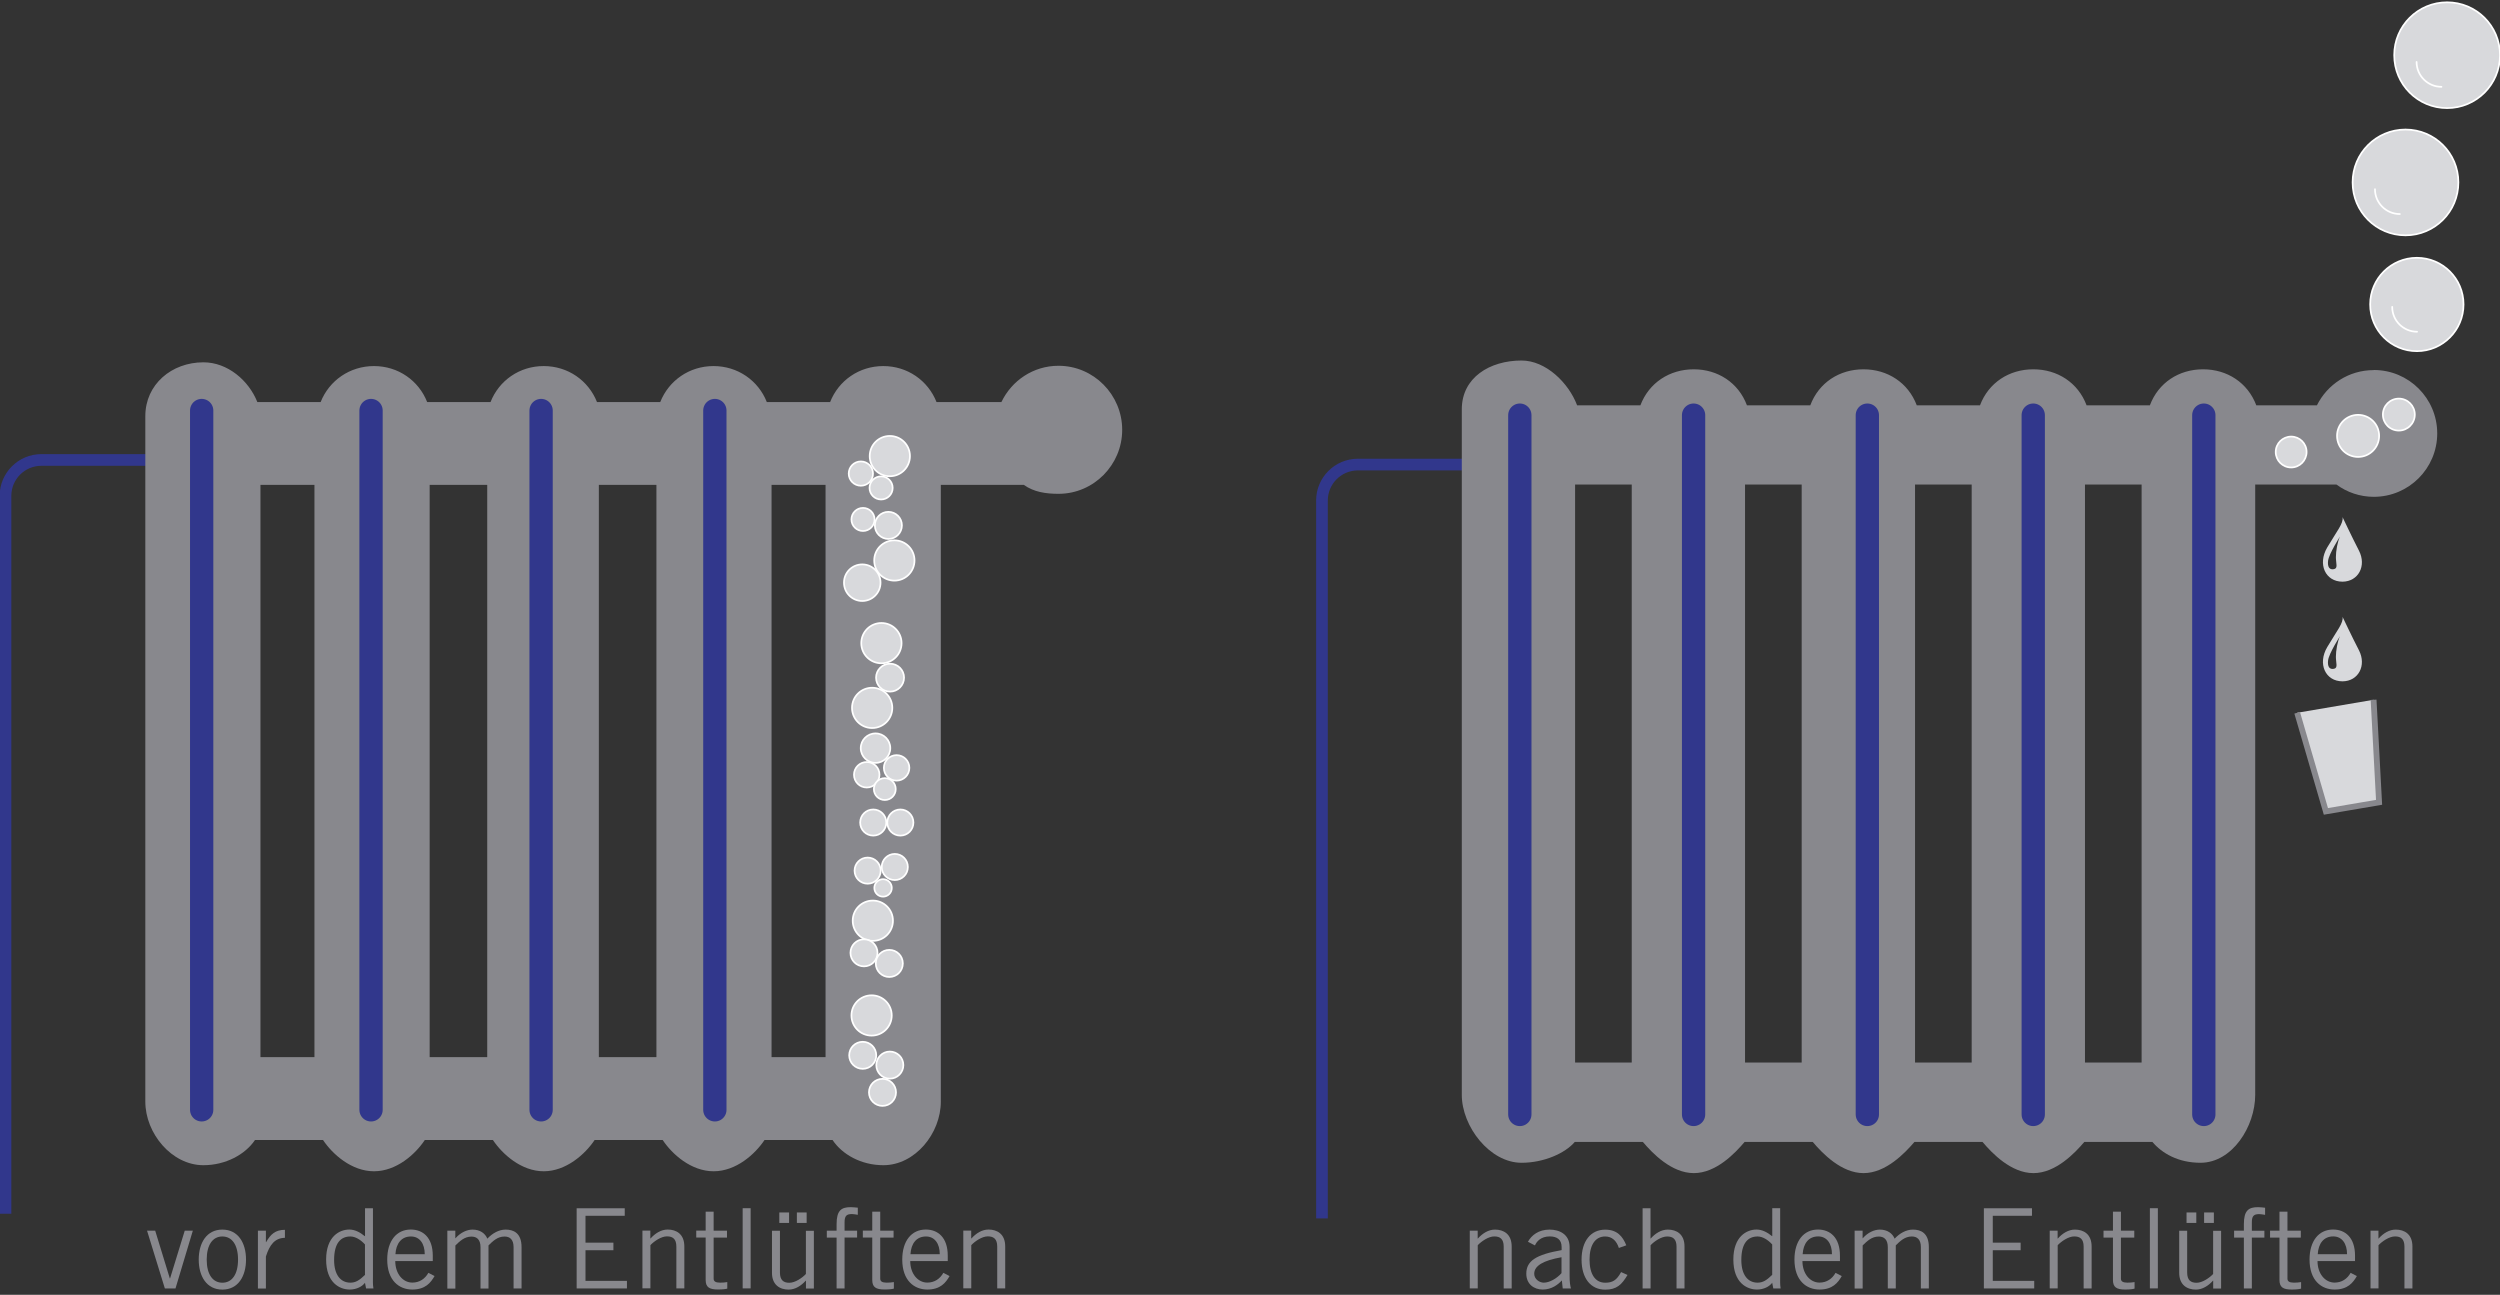<?xml version="1.0" encoding="UTF-8"?><svg id="_1_-_Halbe_Breite__423_5px_" xmlns="http://www.w3.org/2000/svg" viewBox="0 0 432.5 224"><rect x="0" y="0" width="432.5" height="224" fill="#333333" stroke="none"/><defs><style>.cls-1{fill:#88888d;}.cls-2{stroke-width:2.02px;}.cls-2,.cls-3{stroke:#31378c;}.cls-2,.cls-3,.cls-4,.cls-5,.cls-6{fill:none;stroke-miterlimit:10;}.cls-3{stroke-width:4.03px;}.cls-3,.cls-5{stroke-linecap:round;}.cls-4{stroke:#88888d;stroke-width:1.01px;}.cls-5,.cls-6{stroke:#fff;stroke-width:.3px;}.cls-7{fill:#d8d9dc;}</style></defs><g id="_4_Heizkörper_lüften"><g><g><path class="cls-2" d="M228.7,210.78V86.59c0-3.43,2.78-6.22,6.22-6.22h34.16m-227.75-.8H7.17c-3.43,0-6.22,2.78-6.22,6.21v124.2"/><path class="cls-1" d="M370.5,183.82h-9.8V83.83h9.8v99.98Zm-29.4,0h-9.8V83.83h9.8v99.98Zm-29.41,0h-9.8V83.83h9.8v99.98Zm-29.4,0h-9.8V83.83h9.8v99.98Zm128.35-119.79c-4.3,0-8.02,2.48-9.81,6.09h-10.49c-1.48-3.92-5.04-6.23-9.21-6.23s-7.73,2.31-9.2,6.23h-10.95c-1.47-3.92-5.04-6.23-9.22-6.23s-7.74,2.31-9.22,6.23h-10.94c-1.48-3.92-5.05-6.23-9.22-6.23s-7.73,2.31-9.2,6.23h-10.96c-1.47-3.92-5.04-6.23-9.2-6.23s-7.75,2.31-9.23,6.23h-10.95c-1.48-3.92-5.43-7.75-9.61-7.75-5.49,0-10.34,2.94-10.34,8.44v118.59c0,5.49,4.84,11.76,10.34,11.76,3.86,0,7.55-1.65,9.21-3.61h11.77c1.66,1.96,4.96,5.4,8.82,5.4s7.14-3.45,8.79-5.4h11.78c1.65,1.96,4.95,5.4,8.79,5.4s7.15-3.45,8.81-5.4h11.77c1.65,1.96,4.95,5.4,8.81,5.4s7.15-3.45,8.81-5.4h11.77c1.65,1.96,4.46,3.61,8.32,3.61,5.49,0,9.47-6.26,9.47-11.76V83.83h14.06c1.81,1.33,4.04,2.12,6.46,2.12,6.05,0,10.97-4.91,10.97-10.97s-4.91-10.97-10.97-10.97"/><path class="cls-1" d="M142.82,182.88h-9.34V83.88h9.34v99Zm-29.26,0h-9.96V83.88h9.96v99Zm-29.27,0h-9.96V83.88h9.96v99Zm-29.89,0h-9.34V83.88h9.34v99ZM183.11,63.28c-4.34,0-8.08,2.55-9.87,6.28h-11.22c-1.48-3.74-5.04-6.23-9.21-6.23s-7.73,2.49-9.2,6.23h-10.95c-1.47-3.74-5.04-6.23-9.22-6.23s-7.74,2.49-9.22,6.23h-10.94c-1.48-3.74-5.04-6.23-9.22-6.23s-7.73,2.49-9.2,6.23h-10.96c-1.47-3.74-5.03-6.23-9.2-6.23s-7.75,2.49-9.23,6.23h-10.95c-1.48-3.74-5.15-6.88-9.33-6.88-5.49,0-10.05,3.81-10.05,9.31v118.59c0,5.49,4.56,11,10.05,11,3.85,0,7.26-1.87,8.92-4.36h11.77c1.66,2.49,4.96,5.41,8.82,5.41s7.14-2.92,8.79-5.41h11.78c1.66,2.49,4.95,5.41,8.79,5.41s7.15-2.92,8.81-5.41h11.77c1.65,2.49,4.95,5.41,8.81,5.41s7.15-2.92,8.81-5.41h11.77c1.65,2.49,4.94,4.36,8.79,4.36,5.49,0,9.94-5.5,9.94-11V83.88h14.36c1.73,1.24,3.79,1.55,6.01,1.55,6.08,0,11.01-5,11.01-11.07s-4.93-11.08-11.01-11.08"/></g><g><polygon class="cls-1" points="30.36 222.9 28.52 222.9 25.44 212.91 26.85 212.91 29.38 221.17 29.42 221.17 31.96 212.91 33.36 212.91 30.36 222.9"/><path class="cls-1" d="M38.47,213.91c-1.65,0-2.71,1.42-2.71,4s1.06,4,2.71,4,2.71-1.42,2.71-4-1.06-4-2.71-4m0,9.19c-2.73,0-4.09-2.31-4.09-5.19s1.36-5.19,4.09-5.19,4.09,2.31,4.09,5.19-1.36,5.19-4.09,5.19"/><path class="cls-1" d="M44.62,212.91h1.38v1.98h.04c.77-1.36,1.59-2.13,3.25-2.13v1.38c-1.73,.04-2.63,1.17-3.29,3.23v5.54h-1.38v-9.99Z"/><path class="cls-1" d="M63.14,215.29c-.75-.83-1.69-1.38-2.52-1.38-1.61,0-2.82,1.06-2.82,4.07,0,2.54,1.1,3.92,2.82,3.92,.89,0,1.54-.39,2.52-1.34v-5.27Zm1.38-6.26v11.68c0,.73-.04,1.46,.08,2.19h-1.27l-.19-.98c-.46,.63-1.44,1.17-2.63,1.17-1.77,0-4.09-1.19-4.09-5.19s2.32-5.19,4.02-5.19c.94,0,1.86,.48,2.63,1.12l.08,.04v-4.84h1.38Z"/><path class="cls-1" d="M73.48,216.98c0-1.84-.89-3.07-2.38-3.07-1.67,0-2.58,1.23-2.69,3.07h5.07Zm1.69,3.79c-.65,1.13-1.57,2.32-3.84,2.32s-4.34-1.54-4.34-5.19c0-3.23,1.61-5.19,4.07-5.19,2.08,0,3.81,1.34,3.81,4.53v.92h-6.49c0,2.19,1.3,3.73,2.96,3.73,1.23,0,2.19-.65,2.77-1.69l1.08,.56Z"/><path class="cls-1" d="M77.39,222.9v-9.99h1.38v1.33l.08-.08c.85-.94,1.94-1.44,2.9-1.44,1.29,0,2.19,.65,2.56,1.57,.88-.94,2-1.57,3.17-1.57,1.33,0,2.75,.56,2.75,3.04v7.15h-1.38v-7.15c0-1.35-.67-1.84-1.56-1.84-1.23,0-2.04,.81-2.78,1.54v7.46h-1.38v-7.15c0-1.35-.67-1.84-1.56-1.84-1.23,0-2.04,.81-2.79,1.54v7.46h-1.38Z"/><polygon class="cls-1" points="108.08 209.03 108.08 210.33 101.29 210.33 101.29 214.98 106.12 214.98 106.12 216.29 101.29 216.29 101.29 221.59 108.46 221.59 108.46 222.9 99.76 222.9 99.76 209.03 108.08 209.03"/><path class="cls-1" d="M112.51,212.91v1.34h.04c.79-.88,1.82-1.54,2.96-1.54,1.48,0,2.88,.77,2.88,2.92v7.26h-1.38v-7.23c0-1.33-.63-1.77-1.63-1.77s-2.23,.85-2.86,1.52v7.47h-1.38v-9.99h1.38Z"/><path class="cls-1" d="M122.08,212.91v-3.29h1.38v3.29h2.31v1.19h-2.31v7.11c0,.46,.33,.69,1.13,.69,.46,0,.86-.04,1.23-.1v1.13c-.25,.08-.81,.15-1.61,.15-1.5,0-2.13-.39-2.13-1.65v-7.34h-1.63v-1.19h1.63Z"/><rect class="cls-1" x="128.48" y="209.02" width="1.38" height="13.87"/><path class="cls-1" d="M137.86,209.76h1.69v1.81h-1.69v-1.81Zm-3.04,0h1.69v1.81h-1.69v-1.81Zm4.61,13.14v-1.34h-.04c-.79,.88-1.82,1.54-2.96,1.54-1.48,0-2.88-.77-2.88-2.92v-7.26h1.38v7.23c0,1.33,.63,1.77,1.63,1.77s2.23-.85,2.86-1.52v-7.47h1.38v9.99h-1.38Z"/><path class="cls-1" d="M144.73,222.9v-8.8h-1.69v-1.19h1.69v-1.13c0-2.37,.81-2.94,2.44-2.94,.4,0,.83,.06,1.23,.09v1.23c-.33-.04-.69-.13-1-.13-.94,0-1.29,.31-1.29,1.42v1.46h2.17v1.19h-2.17v8.8h-1.38Z"/><path class="cls-1" d="M150.9,212.91v-3.29h1.38v3.29h2.31v1.19h-2.31v7.11c0,.46,.33,.69,1.13,.69,.46,0,.86-.04,1.23-.1v1.13c-.25,.08-.81,.15-1.61,.15-1.5,0-2.13-.39-2.13-1.65v-7.34h-1.63v-1.19h1.63Z"/><path class="cls-1" d="M162.58,216.98c0-1.84-.89-3.07-2.38-3.07-1.67,0-2.58,1.23-2.69,3.07h5.07Zm1.69,3.79c-.65,1.13-1.57,2.32-3.84,2.32s-4.34-1.54-4.34-5.19c0-3.23,1.61-5.19,4.07-5.19,2.07,0,3.8,1.34,3.8,4.53v.92h-6.49c0,2.19,1.31,3.73,2.96,3.73,1.23,0,2.19-.65,2.77-1.69l1.08,.56Z"/><path class="cls-1" d="M168.02,212.91v1.34h.04c.79-.88,1.82-1.54,2.96-1.54,1.48,0,2.88,.77,2.88,2.92v7.26h-1.38v-7.23c0-1.33-.63-1.77-1.63-1.77s-2.23,.85-2.86,1.52v7.47h-1.38v-9.99h1.38Z"/></g><g><path class="cls-1" d="M255.64,212.91v1.35h.04c.79-.89,1.82-1.54,2.96-1.54,1.48,0,2.88,.77,2.88,2.92v7.26h-1.38v-7.23c0-1.33-.63-1.77-1.63-1.77s-2.23,.85-2.86,1.52v7.47h-1.38v-9.99h1.38Z"/><path class="cls-1" d="M270.15,217.5c-3.17,.56-4.73,1.48-4.73,2.86,0,.92,.89,1.54,1.65,1.54,1,0,2.27-.73,3.07-1.65v-2.75Zm-5.82-2.67c.63-1.15,1.86-2.11,3.75-2.11,1.69,0,3.46,.81,3.46,3v5.03c0,1.1,.1,1.63,.23,2.15h-1.42l-.15-1.39c-.69,.77-1.81,1.58-3.31,1.58s-2.84-.92-2.84-2.75c0-2.19,1.67-3.29,6.11-4.07v-.54c0-1.33-.86-1.83-2.05-1.83-1.54,0-2.29,.89-2.56,1.56l-1.21-.63Z"/><path class="cls-1" d="M280.06,215.89c-.39-1.21-1.17-1.98-2.36-1.98-1.71,0-2.71,1.46-2.71,4s1,4,2.71,4c1.27,0,1.98-.42,2.75-1.84l1.11,.5c-1,1.69-1.88,2.54-3.86,2.54-2.5,0-4.09-1.96-4.09-5.19s1.6-5.19,4.09-5.19c2.06,0,3.02,1.15,3.65,2.71l-1.29,.46Z"/><path class="cls-1" d="M285.54,209.03v5.23h.04c.79-.89,1.82-1.54,2.96-1.54,1.48,0,2.88,.77,2.88,2.92v7.26h-1.38v-7.22c0-1.33-.63-1.77-1.63-1.77s-2.23,.84-2.86,1.52v7.47h-1.38v-13.87h1.38Z"/><path class="cls-1" d="M306.59,215.29c-.75-.83-1.69-1.38-2.52-1.38-1.61,0-2.82,1.06-2.82,4.07,0,2.54,1.1,3.92,2.82,3.92,.88,0,1.54-.39,2.52-1.35v-5.26Zm1.38-6.26v11.68c0,.73-.04,1.46,.08,2.19h-1.27l-.19-.98c-.46,.63-1.44,1.17-2.63,1.17-1.77,0-4.09-1.19-4.09-5.19s2.32-5.19,4.02-5.19c.94,0,1.86,.48,2.63,1.11l.08,.04v-4.84h1.38Z"/><path class="cls-1" d="M316.93,216.98c0-1.84-.89-3.08-2.38-3.08-1.67,0-2.58,1.23-2.69,3.08h5.07Zm1.69,3.79c-.65,1.13-1.57,2.32-3.84,2.32s-4.34-1.54-4.34-5.19c0-3.23,1.61-5.19,4.07-5.19,2.07,0,3.8,1.34,3.8,4.53v.92h-6.49c0,2.19,1.31,3.73,2.96,3.73,1.23,0,2.19-.65,2.77-1.69l1.08,.56Z"/><path class="cls-1" d="M320.85,222.9v-9.99h1.38v1.33l.08-.08c.85-.94,1.94-1.44,2.9-1.44,1.29,0,2.19,.65,2.56,1.57,.88-.94,2-1.57,3.17-1.57,1.33,0,2.75,.56,2.75,3.03v7.15h-1.38v-7.15c0-1.34-.67-1.84-1.56-1.84-1.23,0-2.04,.81-2.78,1.54v7.46h-1.38v-7.15c0-1.34-.67-1.84-1.56-1.84-1.23,0-2.04,.81-2.79,1.54v7.46h-1.38Z"/><polygon class="cls-1" points="351.53 209.03 351.53 210.33 344.75 210.33 344.75 214.98 349.57 214.98 349.57 216.29 344.75 216.29 344.75 221.59 351.92 221.59 351.92 222.9 343.21 222.9 343.21 209.03 351.53 209.03"/><path class="cls-1" d="M355.97,212.91v1.35h.04c.79-.89,1.82-1.54,2.96-1.54,1.48,0,2.88,.77,2.88,2.92v7.26h-1.38v-7.23c0-1.33-.63-1.77-1.63-1.77s-2.23,.85-2.86,1.52v7.47h-1.38v-9.99h1.38Z"/><path class="cls-1" d="M365.54,212.91v-3.29h1.38v3.29h2.31v1.19h-2.31v7.11c0,.46,.33,.69,1.13,.69,.46,0,.86-.04,1.23-.1v1.13c-.25,.08-.81,.16-1.61,.16-1.5,0-2.13-.39-2.13-1.65v-7.34h-1.63v-1.19h1.63Z"/><path class="cls-1" d="M381.31,209.76h1.69v1.81h-1.69v-1.81Zm-3.04,0h1.69v1.81h-1.69v-1.81Zm4.61,13.14v-1.34h-.04c-.79,.88-1.82,1.54-2.96,1.54-1.48,0-2.88-.77-2.88-2.92v-7.26h1.38v7.23c0,1.33,.63,1.77,1.63,1.77s2.23-.85,2.86-1.52v-7.47h1.38v9.99h-1.38Z"/><path class="cls-1" d="M388.19,222.9v-8.8h-1.69v-1.19h1.69v-1.13c0-2.36,.81-2.94,2.44-2.94,.4,0,.83,.06,1.23,.1v1.23c-.33-.04-.69-.13-1-.13-.94,0-1.29,.31-1.29,1.42v1.46h2.17v1.19h-2.17v8.8h-1.38Z"/><path class="cls-1" d="M394.35,212.91v-3.29h1.38v3.29h2.31v1.19h-2.31v7.11c0,.46,.33,.69,1.13,.69,.46,0,.86-.04,1.23-.1v1.13c-.25,.08-.81,.16-1.61,.16-1.5,0-2.13-.39-2.13-1.65v-7.34h-1.63v-1.19h1.63Z"/><path class="cls-1" d="M406.04,216.98c0-1.84-.89-3.08-2.38-3.08-1.67,0-2.58,1.23-2.69,3.08h5.07Zm1.69,3.79c-.65,1.13-1.57,2.32-3.84,2.32s-4.34-1.54-4.34-5.19c0-3.23,1.61-5.19,4.07-5.19,2.07,0,3.8,1.34,3.8,4.53v.92h-6.49c0,2.19,1.31,3.73,2.96,3.73,1.23,0,2.19-.65,2.77-1.69l1.08,.56Z"/><path class="cls-1" d="M411.47,212.91v1.35h.04c.79-.89,1.82-1.54,2.96-1.54,1.48,0,2.88,.77,2.88,2.92v7.26h-1.38v-7.23c0-1.33-.63-1.77-1.63-1.77s-2.23,.85-2.86,1.52v7.47h-1.38v-9.99h1.38Z"/><rect class="cls-1" x="371.93" y="209.02" width="1.38" height="13.87"/></g><g><path class="cls-7" d="M147.4,122.46c0-1.93,1.56-3.48,3.48-3.48s3.49,1.55,3.49,3.48-1.56,3.49-3.49,3.49-3.48-1.56-3.48-3.49"/><path class="cls-6" d="M147.4,122.46c0-1.93,1.56-3.48,3.48-3.48s3.49,1.55,3.49,3.48-1.56,3.49-3.49,3.49-3.48-1.56-3.48-3.49"/><path class="cls-7" d="M151.56,117.23c0-1.33,1.09-2.41,2.42-2.41s2.42,1.08,2.42,2.41-1.08,2.42-2.42,2.42-2.42-1.08-2.42-2.42"/><path class="cls-6" d="M151.56,117.23c0-1.33,1.09-2.41,2.42-2.41s2.42,1.08,2.42,2.41-1.08,2.42-2.42,2.42-2.42-1.08-2.42-2.42"/><path class="cls-7" d="M149,111.26c0-1.93,1.57-3.48,3.49-3.48s3.48,1.56,3.48,3.48-1.55,3.49-3.48,3.49-3.49-1.56-3.49-3.49"/><path class="cls-6" d="M149,111.26c0-1.93,1.57-3.48,3.49-3.48s3.48,1.56,3.48,3.48-1.55,3.49-3.48,3.49-3.49-1.56-3.49-3.49"/><path class="cls-7" d="M146.01,100.8c0-1.75,1.42-3.16,3.16-3.16s3.16,1.41,3.16,3.16-1.41,3.17-3.16,3.17-3.16-1.42-3.16-3.17"/><path class="cls-6" d="M146.01,100.8c0-1.75,1.42-3.16,3.16-3.16s3.16,1.41,3.16,3.16-1.41,3.17-3.16,3.17-3.16-1.42-3.16-3.17"/><path class="cls-7" d="M151.24,96.96c0-1.93,1.56-3.48,3.49-3.48s3.48,1.55,3.48,3.48-1.56,3.49-3.48,3.49-3.49-1.56-3.49-3.49"/><path class="cls-6" d="M151.24,96.96c0-1.93,1.56-3.48,3.49-3.48s3.48,1.55,3.48,3.48-1.56,3.49-3.48,3.49-3.49-1.56-3.49-3.49"/><path class="cls-7" d="M148.91,129.43c0-1.41,1.15-2.55,2.56-2.55s2.55,1.14,2.55,2.55-1.14,2.55-2.55,2.55-2.56-1.14-2.56-2.55"/><path class="cls-6" d="M148.91,129.43c0-1.41,1.15-2.55,2.56-2.55s2.55,1.14,2.55,2.55-1.14,2.55-2.55,2.55-2.56-1.14-2.56-2.55"/><path class="cls-7" d="M147.52,159.28c0-1.93,1.56-3.48,3.48-3.48s3.48,1.55,3.48,3.48-1.55,3.49-3.48,3.49-3.48-1.56-3.48-3.49"/><path class="cls-6" d="M147.52,159.28c0-1.93,1.56-3.48,3.48-3.48s3.48,1.55,3.48,3.48-1.55,3.49-3.48,3.49-3.48-1.56-3.48-3.49"/><path class="cls-7" d="M147.13,164.84c0-1.29,1.05-2.34,2.34-2.34s2.34,1.05,2.34,2.34-1.04,2.34-2.34,2.34-2.34-1.05-2.34-2.34"/><path class="cls-6" d="M147.13,164.84c0-1.29,1.05-2.34,2.34-2.34s2.34,1.05,2.34,2.34-1.04,2.34-2.34,2.34-2.34-1.05-2.34-2.34"/><path class="cls-7" d="M151.51,166.67c0-1.29,1.05-2.34,2.34-2.34s2.34,1.04,2.34,2.34-1.04,2.35-2.34,2.35-2.34-1.05-2.34-2.35"/><path class="cls-6" d="M151.51,166.67c0-1.29,1.05-2.34,2.34-2.34s2.34,1.04,2.34,2.34-1.04,2.35-2.34,2.35-2.34-1.05-2.34-2.35"/><path class="cls-7" d="M147.3,175.67c0-1.93,1.57-3.48,3.49-3.48s3.48,1.55,3.48,3.48-1.55,3.49-3.48,3.49-3.49-1.56-3.49-3.49"/><path class="cls-6" d="M147.3,175.67c0-1.93,1.57-3.48,3.49-3.48s3.48,1.55,3.48,3.48-1.55,3.49-3.48,3.49-3.49-1.56-3.49-3.49"/><path class="cls-7" d="M146.91,182.57c0-1.29,1.05-2.34,2.34-2.34s2.34,1.04,2.34,2.34-1.05,2.34-2.34,2.34-2.34-1.05-2.34-2.34"/><path class="cls-6" d="M146.91,182.57c0-1.29,1.05-2.34,2.34-2.34s2.34,1.04,2.34,2.34-1.05,2.34-2.34,2.34-2.34-1.05-2.34-2.34"/><path class="cls-7" d="M151.6,184.26c0-1.29,1.05-2.34,2.34-2.34s2.34,1.04,2.34,2.34-1.05,2.35-2.34,2.35-2.34-1.05-2.34-2.35"/><path class="cls-6" d="M151.6,184.26c0-1.29,1.05-2.34,2.34-2.34s2.34,1.04,2.34,2.34-1.05,2.35-2.34,2.35-2.34-1.05-2.34-2.35"/><path class="cls-7" d="M150.33,188.98c0-1.29,1.05-2.34,2.34-2.34s2.34,1.04,2.34,2.34-1.05,2.34-2.34,2.34-2.34-1.05-2.34-2.34"/><path class="cls-6" d="M150.33,188.98c0-1.29,1.05-2.34,2.34-2.34s2.34,1.04,2.34,2.34-1.05,2.34-2.34,2.34-2.34-1.05-2.34-2.34"/><path class="cls-7" d="M150.46,78.9c0-1.93,1.56-3.48,3.48-3.48s3.48,1.56,3.48,3.48-1.55,3.49-3.48,3.49-3.48-1.56-3.48-3.49"/><path class="cls-6" d="M150.46,78.9c0-1.93,1.56-3.48,3.48-3.48s3.48,1.56,3.48,3.48-1.55,3.49-3.48,3.49-3.48-1.56-3.48-3.49"/><path class="cls-7" d="M146.83,81.93c0-1.16,.94-2.1,2.1-2.1s2.1,.94,2.1,2.1-.94,2.1-2.1,2.1-2.1-.94-2.1-2.1"/><path class="cls-6" d="M146.83,81.93c0-1.16,.94-2.1,2.1-2.1s2.1,.94,2.1,2.1-.94,2.1-2.1,2.1-2.1-.94-2.1-2.1"/><path class="cls-7" d="M150.43,84.41c0-1.11,.9-2,2-2s2,.89,2,2-.89,2-2,2-2-.89-2-2"/><path class="cls-6" d="M150.43,84.41c0-1.11,.9-2,2-2s2,.89,2,2-.89,2-2,2-2-.89-2-2"/><path class="cls-7" d="M147.3,89.86c0-1.1,.9-1.99,2-1.99s2,.89,2,1.99-.89,2-2,2-2-.89-2-2"/><path class="cls-6" d="M147.3,89.86c0-1.1,.9-1.99,2-1.99s2,.89,2,1.99-.89,2-2,2-2-.89-2-2"/><path class="cls-7" d="M151.35,90.89c0-1.29,1.05-2.34,2.34-2.34s2.34,1.05,2.34,2.34-1.05,2.35-2.34,2.35-2.34-1.05-2.34-2.35"/><path class="cls-6" d="M151.35,90.89c0-1.29,1.05-2.34,2.34-2.34s2.34,1.05,2.34,2.34-1.05,2.35-2.34,2.35-2.34-1.05-2.34-2.35"/><path class="cls-7" d="M147.74,134.03c0-1.22,.99-2.2,2.21-2.2s2.2,.98,2.2,2.2-.98,2.21-2.2,2.21-2.21-.99-2.21-2.21"/><path class="cls-6" d="M147.74,134.03c0-1.22,.99-2.2,2.21-2.2s2.2,.98,2.2,2.2-.98,2.21-2.2,2.21-2.21-.99-2.21-2.21"/><path class="cls-7" d="M152.91,132.84c0-1.22,.99-2.2,2.2-2.2s2.21,.98,2.21,2.2-.99,2.21-2.21,2.21-2.2-.99-2.2-2.21"/><path class="cls-6" d="M152.91,132.84c0-1.22,.99-2.2,2.2-2.2s2.21,.98,2.21,2.2-.99,2.21-2.21,2.21-2.2-.99-2.2-2.21"/><path class="cls-7" d="M151.18,136.51c0-1.05,.84-1.89,1.89-1.89s1.89,.84,1.89,1.89-.84,1.89-1.89,1.89-1.89-.85-1.89-1.89"/><path class="cls-6" d="M151.18,136.51c0-1.05,.84-1.89,1.89-1.89s1.89,.84,1.89,1.89-.84,1.89-1.89,1.89-1.89-.85-1.89-1.89"/><path class="cls-7" d="M148.81,142.3c0-1.25,1.01-2.26,2.26-2.26s2.26,1.01,2.26,2.26-1.01,2.26-2.26,2.26-2.26-1.01-2.26-2.26"/><path class="cls-6" d="M148.81,142.3c0-1.25,1.01-2.26,2.26-2.26s2.26,1.01,2.26,2.26-1.01,2.26-2.26,2.26-2.26-1.01-2.26-2.26"/><path class="cls-7" d="M153.5,142.3c0-1.25,1.01-2.26,2.26-2.26s2.26,1.01,2.26,2.26-1,2.26-2.26,2.26-2.26-1.01-2.26-2.26"/><path class="cls-6" d="M153.5,142.3c0-1.25,1.01-2.26,2.26-2.26s2.26,1.01,2.26,2.26-1,2.26-2.26,2.26-2.26-1.01-2.26-2.26"/><path class="cls-7" d="M147.84,150.62c0-1.25,1.02-2.26,2.26-2.26s2.26,1.01,2.26,2.26-1.01,2.26-2.26,2.26-2.26-1.01-2.26-2.26"/><path class="cls-6" d="M147.84,150.62c0-1.25,1.02-2.26,2.26-2.26s2.26,1.01,2.26,2.26-1.01,2.26-2.26,2.26-2.26-1.01-2.26-2.26"/><path class="cls-7" d="M152.54,149.99c0-1.25,1.01-2.26,2.26-2.26s2.26,1.01,2.26,2.26-1.01,2.26-2.26,2.26-2.26-1.01-2.26-2.26"/><path class="cls-6" d="M152.54,149.99c0-1.25,1.01-2.26,2.26-2.26s2.26,1.01,2.26,2.26-1.01,2.26-2.26,2.26-2.26-1.01-2.26-2.26"/><path class="cls-7" d="M151.26,153.61c0-.83,.68-1.51,1.51-1.51s1.51,.68,1.51,1.51-.67,1.51-1.51,1.51-1.51-.67-1.51-1.51"/><path class="cls-6" d="M151.26,153.61c0-.83,.68-1.51,1.51-1.51s1.51,.68,1.51,1.51-.67,1.51-1.51,1.51-1.51-.67-1.51-1.51"/></g><path class="cls-3" d="M381.26,192.8V71.82m-29.51,120.98V71.82m-28.7,120.98V71.82m-30.06,120.98V71.82m-30.06,120.98V71.82M123.67,192V71.02m-30.06,120.98V71.02m-29.42,120.98V71.02m-29.3,120.98V71.02"/><g><g><path class="cls-7" d="M393.7,78.19c0-1.47,1.2-2.66,2.67-2.66s2.67,1.19,2.67,2.66-1.19,2.68-2.67,2.68-2.67-1.2-2.67-2.68"/><path class="cls-6" d="M393.7,78.19c0-1.47,1.2-2.66,2.67-2.66s2.67,1.19,2.67,2.66-1.19,2.68-2.67,2.68-2.67-1.2-2.67-2.68"/><path class="cls-7" d="M412.24,71.72c0-1.52,1.24-2.76,2.76-2.76s2.76,1.24,2.76,2.76-1.23,2.77-2.76,2.77-2.76-1.23-2.76-2.77"/><path class="cls-6" d="M412.24,71.72c0-1.52,1.24-2.76,2.76-2.76s2.76,1.24,2.76,2.76-1.23,2.77-2.76,2.77-2.76-1.23-2.76-2.77"/><path class="cls-7" d="M404.31,75.4c0-2.01,1.63-3.63,3.64-3.63s3.64,1.62,3.64,3.63-1.62,3.65-3.64,3.65-3.64-1.63-3.64-3.65"/><path class="cls-6" d="M404.31,75.4c0-2.01,1.63-3.63,3.64-3.63s3.64,1.62,3.64,3.63-1.62,3.65-3.64,3.65-3.64-1.63-3.64-3.65"/><path class="cls-7" d="M407,31.55c0-5.06,4.11-9.14,9.15-9.14s9.15,4.08,9.15,9.14-4.09,9.16-9.15,9.16-9.15-4.09-9.15-9.16"/><path class="cls-6" d="M407,31.55c0-5.06,4.11-9.14,9.15-9.14s9.15,4.08,9.15,9.14-4.09,9.16-9.15,9.16-9.15-4.09-9.15-9.16"/><path class="cls-7" d="M415.17,37.03c-2.37,0-4.3-1.92-4.3-4.3"/><path class="cls-5" d="M415.17,37.03c-2.37,0-4.3-1.92-4.3-4.3"/><path class="cls-7" d="M414.2,9.54c0-5.06,4.11-9.14,9.15-9.14s9.15,4.08,9.15,9.14-4.09,9.16-9.15,9.16-9.15-4.09-9.15-9.16"/><path class="cls-6" d="M414.2,9.54c0-5.06,4.11-9.14,9.15-9.14s9.15,4.08,9.15,9.14-4.09,9.16-9.15,9.16-9.15-4.09-9.15-9.16"/><path class="cls-7" d="M422.37,15.02c-2.37,0-4.3-1.92-4.3-4.3"/><path class="cls-5" d="M422.37,15.02c-2.37,0-4.3-1.92-4.3-4.3"/><path class="cls-7" d="M410.04,52.66c0-4.46,3.63-8.06,8.08-8.06s8.07,3.6,8.07,8.06-3.61,8.09-8.07,8.09-8.08-3.61-8.08-8.09"/><path class="cls-6" d="M410.04,52.66c0-4.46,3.63-8.06,8.08-8.06s8.07,3.6,8.07,8.06-3.61,8.09-8.07,8.09-8.08-3.61-8.08-8.09"/><path class="cls-7" d="M418.15,57.39c-2.37,0-4.3-1.92-4.3-4.3"/><path class="cls-5" d="M418.15,57.39c-2.37,0-4.3-1.92-4.3-4.3"/><path class="cls-7" d="M405.26,89.46s1.62,3.43,2.84,5.8c1.35,2.64-.11,5.35-2.84,5.37-2.96,.01-4.36-3.02-2.65-5.92,1.71-2.9,2.84-4.18,2.65-5.24m-.46,3.38s-1.89,2.95-2.04,4.15c-.13,1.05,.22,1.63,1.02,1.46,.73-.15,.33-1.01,.33-2.07s.28-2.69,.7-3.54"/><path class="cls-7" d="M405.26,106.71s1.62,3.43,2.84,5.79c1.35,2.64-.11,5.36-2.84,5.37-2.96,.01-4.36-3.02-2.65-5.92,1.71-2.9,2.84-4.18,2.65-5.25m-.46,3.39s-1.89,2.94-2.04,4.15c-.13,1.05,.22,1.63,1.02,1.46,.73-.15,.33-1,.33-2.07s.28-2.69,.7-3.54"/></g><polyline class="cls-7" points="410.63 121.06 411.58 138.8 402.38 140.37 397.41 123.31"/><polyline class="cls-4" points="410.63 121.06 411.58 138.8 402.38 140.37 397.41 123.31"/></g></g></g></svg>